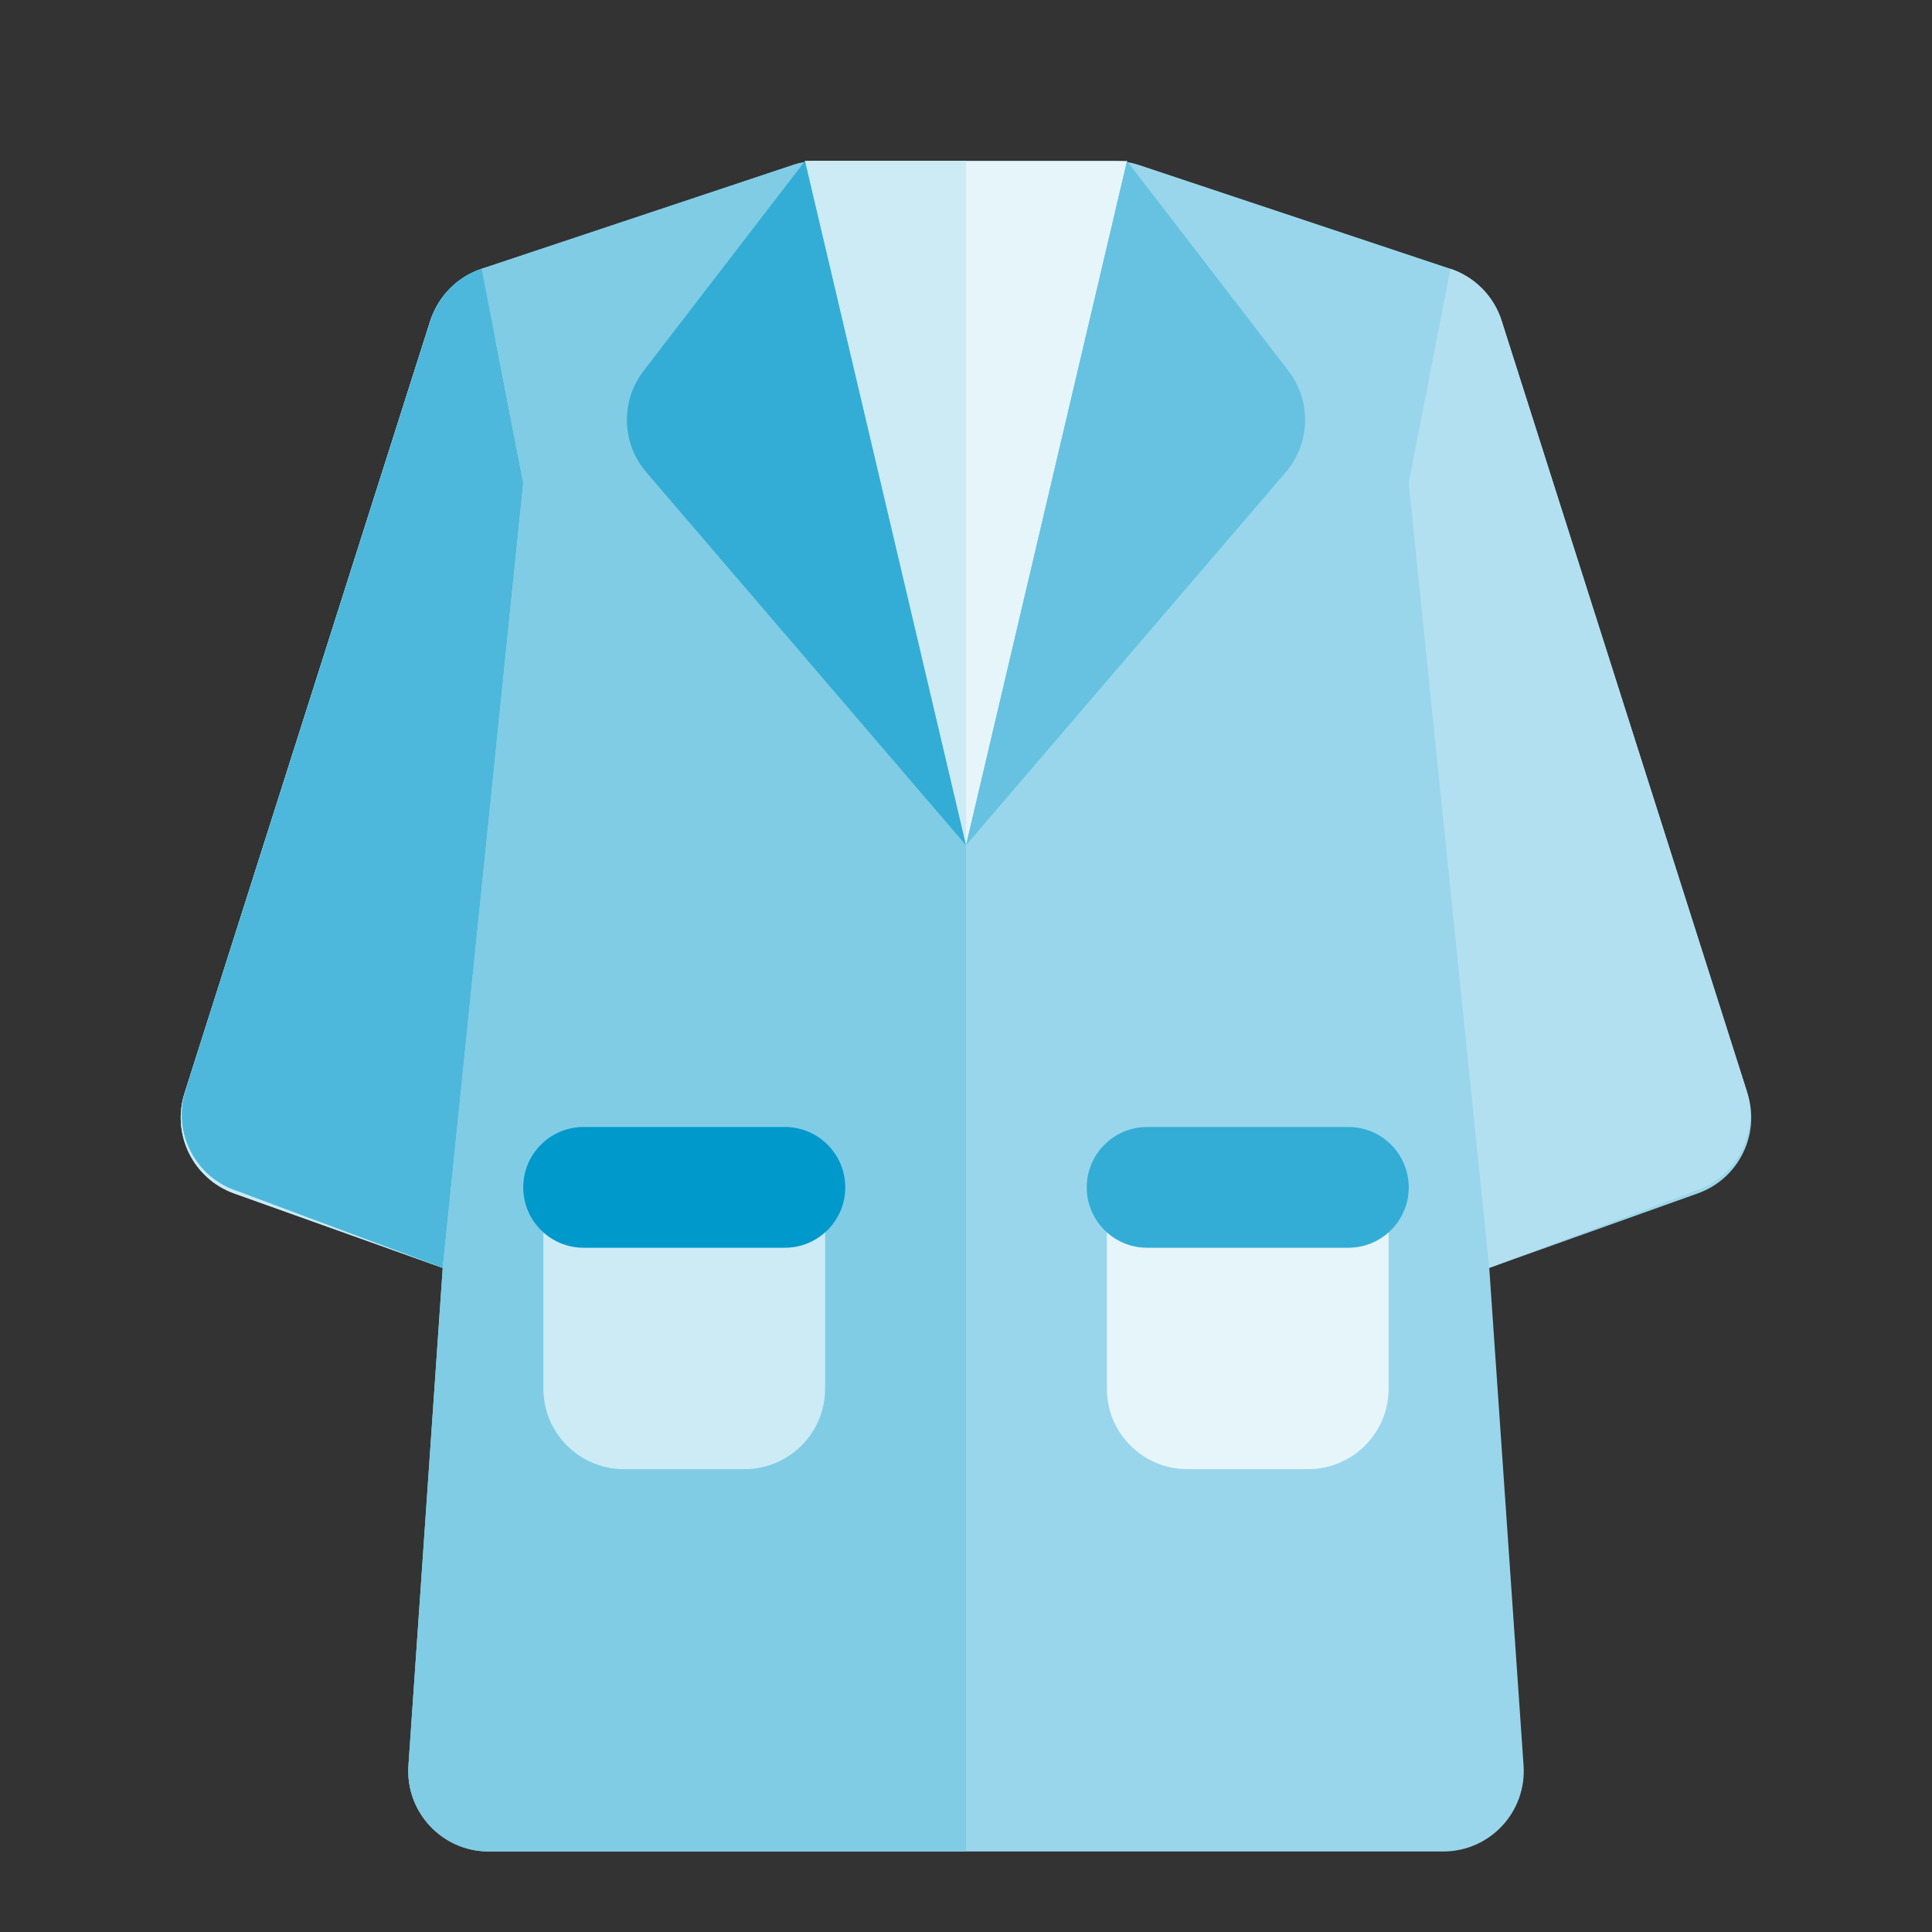 <svg width="64" height="64" viewBox="0 0 64 64" fill="none" xmlns="http://www.w3.org/2000/svg">
<rect x="0" y="0" width="64" height="64" fill="#333333" stroke="none"/>
<path d="M47.81 61.333H16.19C14.645 61.333 13.424 60.024 13.53 58.483L14.666 42L7.758 39.533C6.405 39.05 5.678 37.582 6.114 36.213L14.255 10.626C14.514 9.814 15.145 9.174 15.953 8.904L26.256 5.47C26.528 5.379 26.813 5.333 27.099 5.333H36.901C37.187 5.333 37.472 5.379 37.744 5.47L48.047 8.904C48.855 9.174 49.486 9.814 49.744 10.626L57.886 36.213C58.321 37.582 57.594 39.05 56.242 39.533L49.333 42L50.47 58.483C50.576 60.024 49.355 61.333 47.81 61.333Z" fill="#99D6EB"/>
<path d="M15.953 8.904L26.256 5.47C26.528 5.379 26.813 5.333 27.099 5.333H32V61.333H16.19C14.645 61.333 13.424 60.024 13.53 58.483L14.666 42L7.758 39.533C6.405 39.05 5.678 37.582 6.114 36.213L14.255 10.626C14.514 9.814 15.145 9.174 15.953 8.904Z" fill="#80CCE5"/>
<path d="M7.758 39.533L14.666 42L17.333 16L16.432 11.367C16.178 10.062 14.659 9.358 14.255 10.626L6.114 36.213C5.678 37.582 6.405 39.05 7.758 39.533Z" fill="#CCEBF5"/>
<path d="M37.333 5.333H26.666L32 28L37.333 5.333Z" fill="#E6F5FA"/>
<path d="M26.666 5.333L32 28V5.333H26.666Z" fill="#CCEBF5"/>
<path d="M21.321 12.283L26.667 5.333L32 28L21.41 15.645C20.588 14.686 20.551 13.283 21.321 12.283Z" fill="#33ADD6"/>
<path d="M42.679 12.283L37.333 5.333L32 28L42.59 15.645C43.412 14.686 43.449 13.283 42.679 12.283Z" fill="#66C2E0"/>
<path d="M7.892 39.466L14.666 42L17.333 16L15.953 8.904C15.145 9.174 14.514 9.813 14.255 10.626L6.146 36.112C5.698 37.521 6.481 39.025 7.892 39.466Z" fill="#4DB8DB"/>
<path d="M56.108 39.466L49.333 42L46.666 16L48.047 8.904C48.855 9.174 49.486 9.813 49.744 10.626L57.854 36.112C58.302 37.521 57.519 39.025 56.108 39.466Z" fill="#B3E0F0"/>
<path d="M18 40H27.333V46C27.333 47.473 26.139 48.667 24.667 48.667H20.667C19.194 48.667 18 47.473 18 46V40Z" fill="#CCEBF5"/>
<path d="M36.666 40H46V46C46 47.473 44.806 48.667 43.333 48.667H39.333C37.86 48.667 36.666 47.473 36.666 46V40Z" fill="#E6F5FA"/>
<path d="M36 39.333C36 38.229 36.895 37.333 38 37.333H44.667C45.771 37.333 46.667 38.229 46.667 39.333C46.667 40.438 45.771 41.333 44.667 41.333H38C36.895 41.333 36 40.438 36 39.333Z" fill="#33ADD6"/>
<path d="M17.333 39.333C17.333 38.229 18.228 37.333 19.333 37.333H26C27.104 37.333 28 38.229 28 39.333C28 40.438 27.104 41.333 26 41.333H19.333C18.228 41.333 17.333 40.438 17.333 39.333Z" fill="#0099CC"/>
</svg>
